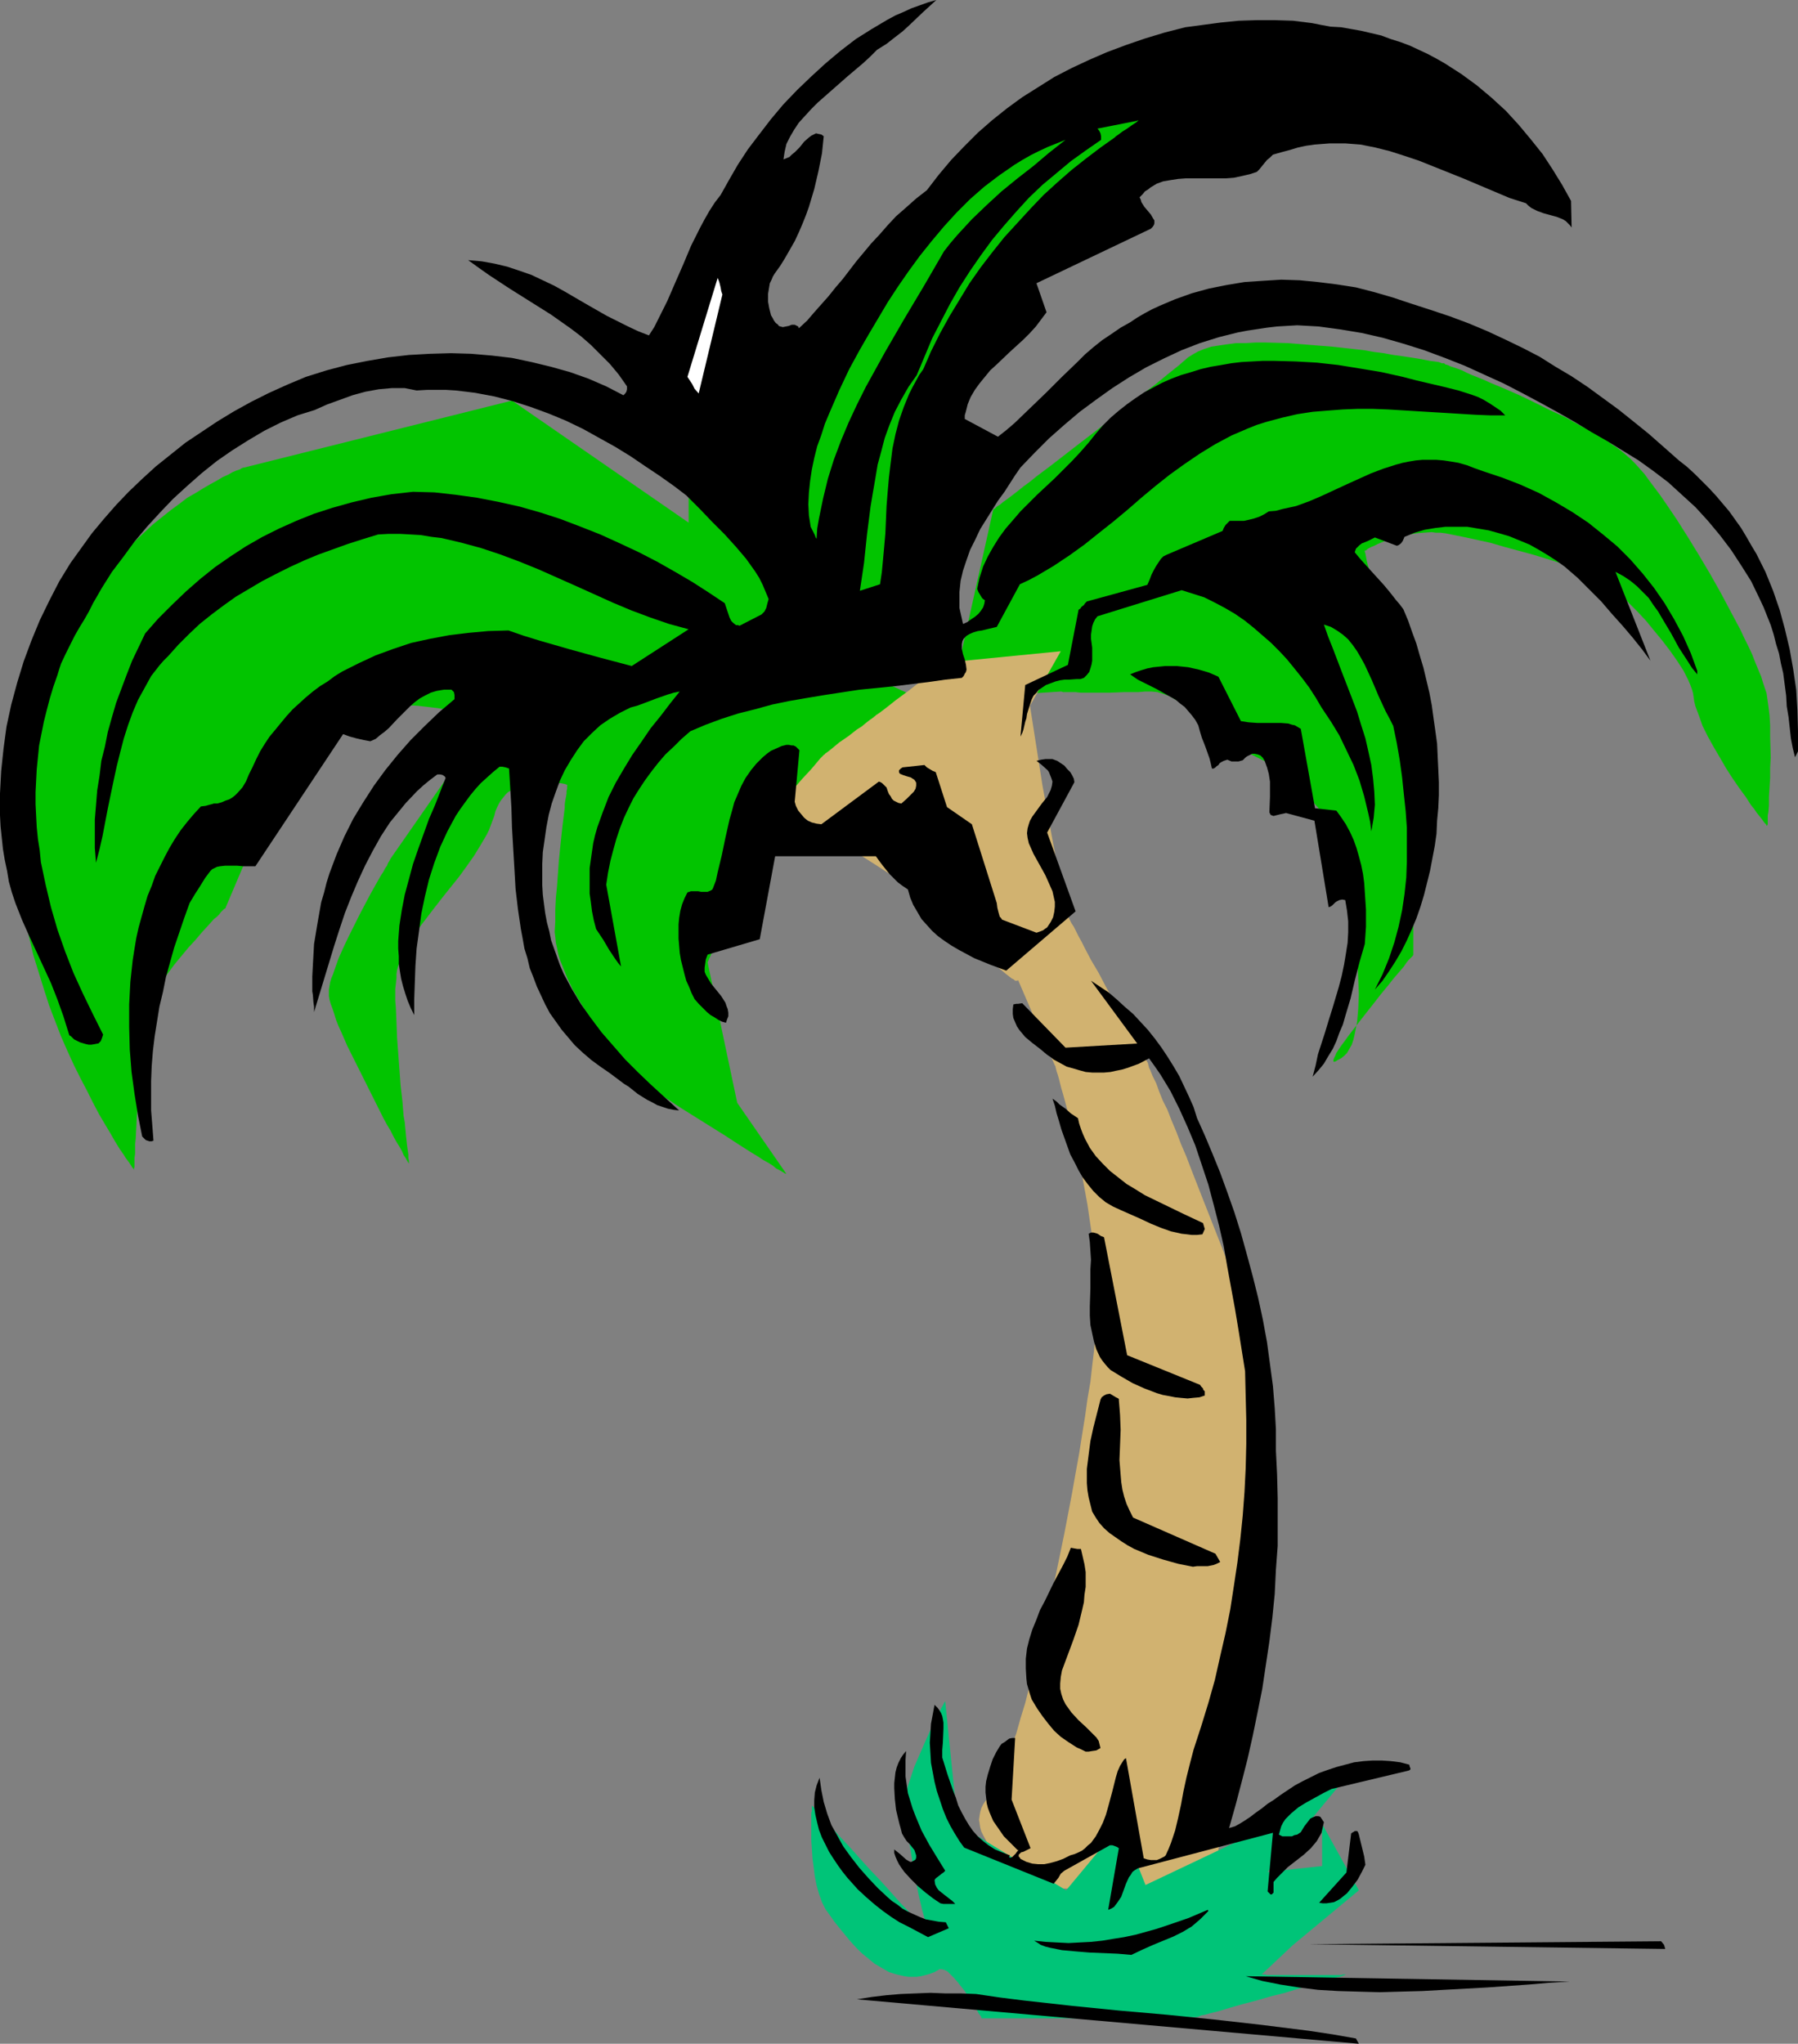 <?xml version="1.0" encoding="UTF-8" standalone="no"?>
<svg
   version="1.0"
   width="129.724mm"
   height="147.454mm"
   id="svg23"
   sodipodi:docname="Palm Tree 51.wmf"
   xmlns:inkscape="http://www.inkscape.org/namespaces/inkscape"
   xmlns:sodipodi="http://sodipodi.sourceforge.net/DTD/sodipodi-0.dtd"
   xmlns="http://www.w3.org/2000/svg"
   xmlns:svg="http://www.w3.org/2000/svg">
  <rect width="100%" height="100%" fill="#808080" stroke="none"/>
  <sodipodi:namedview
     id="namedview23"
     pagecolor="#ffffff"
     bordercolor="#000000"
     borderopacity="0.25"
     inkscape:showpageshadow="2"
     inkscape:pageopacity="0.0"
     inkscape:pagecheckerboard="0"
     inkscape:deskcolor="#d1d1d1"
     inkscape:document-units="mm" />
  <defs
     id="defs1">
    <pattern
       id="WMFhbasepattern"
       patternUnits="userSpaceOnUse"
       width="6"
       height="6"
       x="0"
       y="0" />
  </defs>
  <path
     style="fill:#02c400;fill-opacity:1;fill-rule:evenodd;stroke:none"
     d="m 270.841,138.963 -11.474,51.546 29.896,-1.939 v 0 h 0.162 l 0.485,0.162 h 0.97 0.97 1.454 l 1.454,0.162 h 7.757 l 4.04,-0.162 h 3.878 l 1.778,-0.162 h 1.778 l 1.616,0.162 1.616,0.485 1.778,0.646 1.616,0.97 1.778,0.97 1.616,1.293 1.616,1.131 1.454,1.293 1.454,1.293 1.293,1.131 1.131,1.131 1.131,0.97 0.808,0.808 0.646,0.646 0.323,0.323 v 0.162 h 0.162 v 0 l 0.162,0.162 0.162,0.162 h 0.323 l 0.808,0.485 1.131,0.646 1.131,0.646 1.454,0.646 6.141,3.07 1.454,0.646 1.131,0.646 1.131,0.485 0.808,0.485 h 0.323 l 0.162,0.162 h 0.162 v 0 l 0.162,0.162 v 0 l 0.162,0.323 0.323,0.323 0.646,0.646 0.808,0.97 1.131,1.131 0.97,1.293 2.586,2.747 2.424,2.747 1.131,1.293 0.97,1.131 0.97,0.97 0.646,0.646 0.162,0.323 0.162,0.162 0.162,0.162 v 0 0.162 l 0.162,0.646 0.162,0.808 0.162,1.131 0.323,1.293 0.162,1.293 0.646,3.07 0.646,3.07 0.323,1.293 0.162,1.293 0.162,0.97 0.162,0.808 0.162,0.485 v 0.162 0.162 l 0.162,0.323 v 0.323 0.323 l 0.162,0.646 0.162,0.97 0.323,1.131 0.162,1.293 0.162,1.454 0.323,1.454 0.162,1.616 0.485,3.555 0.485,3.878 0.485,4.04 0.162,4.04 0.162,4.201 -0.162,3.878 -0.162,1.939 -0.162,1.777 -0.323,1.616 -0.323,1.616 -0.323,1.454 -0.485,1.454 -0.646,1.131 -0.646,1.131 -0.808,0.808 -0.808,0.646 -0.97,0.485 -0.485,0.323 -0.485,0.162 -0.162,-0.162 v -0.323 l 0.162,-0.485 0.323,-0.646 0.323,-0.808 0.646,-0.97 0.646,-0.97 0.97,-1.293 0.808,-1.131 0.97,-1.293 1.131,-1.454 2.262,-2.909 2.424,-3.07 2.262,-2.909 2.262,-2.747 1.131,-1.454 0.97,-1.131 0.97,-1.131 0.97,-1.131 0.646,-0.97 0.646,-0.808 0.646,-0.646 0.162,-0.162 0.323,-0.323 0.162,-0.323 v -0.162 -43.143 -0.97 -1.454 l -0.162,-1.454 -0.323,-1.777 -0.323,-1.939 -0.323,-2.262 -0.485,-2.262 -0.323,-2.424 -0.485,-2.585 -0.646,-2.747 -1.131,-5.494 -2.424,-11.634 -1.131,-5.655 -0.646,-2.909 -0.646,-2.585 -0.485,-2.585 -0.646,-2.424 -0.485,-2.424 -0.485,-2.101 -0.485,-1.939 -0.323,-1.777 -0.485,-1.616 -0.323,-1.293 -0.162,-0.97 -0.162,-0.808 -0.162,-0.485 v -0.162 -0.162 h 0.323 l 0.323,-0.323 0.485,-0.323 0.646,-0.323 0.808,-0.323 0.97,-0.485 1.131,-0.485 1.131,-0.485 1.454,-0.485 1.454,-0.485 1.616,-0.323 1.778,-0.323 1.939,-0.323 1.939,-0.162 2.262,-0.162 1.131,0.162 h 1.293 l 1.293,0.162 1.616,0.323 1.616,0.323 1.616,0.323 3.717,0.808 3.717,0.808 3.878,1.131 7.757,2.101 3.717,1.131 3.555,1.131 1.616,0.485 1.616,0.485 1.454,0.485 1.293,0.323 1.293,0.323 0.97,0.485 0.97,0.323 0.808,0.162 0.808,0.323 h 0.485 l 0.162,0.162 h 0.162 v 0.162 l 0.162,0.162 0.485,0.323 0.323,0.323 0.485,0.646 0.646,0.485 0.808,0.808 0.808,0.646 0.808,0.97 0.97,0.97 1.939,2.101 2.262,2.262 2.262,2.424 2.101,2.585 2.262,2.747 2.101,2.747 1.939,2.747 1.778,2.747 0.646,1.293 0.646,1.293 0.485,1.131 0.485,1.293 0.323,1.131 0.162,1.131 0.162,1.131 0.323,1.293 0.485,1.293 0.485,1.293 0.97,2.747 1.454,2.909 1.616,2.909 1.616,2.747 1.778,3.07 1.778,2.747 1.778,2.585 1.778,2.424 1.454,2.262 0.808,0.97 0.646,0.97 0.646,0.808 0.646,0.808 0.485,0.646 0.323,0.485 0.485,0.485 0.162,0.323 0.162,0.162 v 0 -0.162 l 0.162,-0.323 v -0.485 -0.485 -0.808 -0.646 l 0.162,-0.808 0.162,-1.939 v -2.262 l 0.162,-2.585 0.162,-2.585 v -2.747 l 0.162,-2.909 -0.162,-5.817 v -2.909 l -0.162,-2.747 -0.323,-2.585 -0.323,-2.262 -0.162,-1.131 -0.485,-1.454 -0.485,-1.454 -0.485,-1.616 -0.808,-1.939 -0.808,-1.939 -0.808,-2.101 -0.97,-2.101 -1.131,-2.262 -1.131,-2.424 -2.586,-4.848 -2.747,-5.171 -2.909,-5.171 -3.07,-5.171 -3.07,-5.009 -3.07,-4.848 -3.07,-4.524 -1.454,-2.101 -1.454,-1.939 -1.454,-1.939 -1.293,-1.777 -1.293,-1.454 -1.293,-1.454 -1.293,-1.293 -1.131,-0.97 -1.131,-0.97 -1.293,-0.97 -1.454,-0.97 -1.454,-1.131 -1.778,-0.97 -1.778,-1.131 -3.717,-1.939 -4.04,-2.262 -4.202,-1.939 -4.202,-2.101 -4.04,-1.939 -4.04,-1.777 -3.878,-1.616 -1.778,-0.808 -1.616,-0.646 -1.616,-0.646 -1.454,-0.646 -1.293,-0.646 -1.293,-0.485 -0.97,-0.323 -0.97,-0.323 -0.646,-0.323 -0.646,-0.162 -0.162,-0.162 -0.162,-0.162 h -0.162 -0.485 l -0.808,-0.323 -1.131,-0.162 -1.293,-0.162 -1.616,-0.323 -1.778,-0.323 -2.101,-0.323 -2.101,-0.323 -2.424,-0.323 -2.586,-0.485 -2.586,-0.323 -2.747,-0.485 -2.909,-0.323 -5.818,-0.646 -6.141,-0.485 -5.979,-0.485 -5.979,-0.162 h -2.747 l -2.747,0.162 h -2.586 l -2.424,0.323 -2.262,0.323 -2.101,0.323 -1.939,0.646 -1.616,0.646 -1.454,0.808 -1.293,0.808 -1.131,0.97 -1.293,1.131 -1.616,1.293 -1.616,1.293 -1.778,1.454 -1.778,1.454 -1.939,1.454 -2.101,1.616 -4.202,3.393 -4.525,3.555 -9.05,6.948 -4.363,3.393 -2.101,1.616 -1.939,1.454 -1.939,1.454 -1.778,1.454 -1.778,1.293 -1.616,1.293 -1.454,1.131 -1.293,0.97 -1.131,0.808 -0.97,0.808 -0.808,0.485 -0.485,0.485 z"
     id="path1" />
  <path
     style="fill:#02c400;fill-opacity:1;fill-rule:evenodd;stroke:none"
     d="m 36.522,318.969 v 0 l -0.162,-0.162 v -0.162 l -0.323,-0.323 -0.162,-0.323 -0.323,-0.485 -0.323,-0.485 -0.485,-0.646 -0.485,-0.646 -0.485,-0.808 -1.131,-1.616 -1.293,-2.101 -1.293,-2.262 -1.454,-2.424 -1.616,-2.747 -1.616,-3.07 -1.616,-3.232 -1.778,-3.393 -1.778,-3.555 -1.778,-3.878 -1.778,-4.04 -1.616,-4.201 -1.616,-4.201 -1.454,-4.524 -1.454,-4.686 -1.454,-4.686 -1.131,-4.848 -1.131,-5.009 -0.808,-5.171 -0.808,-5.009 -0.485,-5.332 -0.162,-5.332 -0.162,-5.332 0.323,-5.332 0.485,-5.494 0.808,-5.332 0.97,-5.494 1.454,-5.494 1.454,-5.009 1.616,-5.009 1.939,-4.524 1.939,-4.524 2.101,-4.201 2.101,-4.04 2.262,-3.716 2.424,-3.555 2.424,-3.393 2.424,-3.07 2.586,-3.07 2.424,-2.747 2.586,-2.585 2.586,-2.424 2.424,-2.262 2.424,-1.939 2.424,-1.939 2.424,-1.777 2.101,-1.616 2.262,-1.293 2.101,-1.293 1.939,-1.131 1.778,-0.97 1.616,-0.97 1.454,-0.646 1.131,-0.646 1.131,-0.485 0.97,-0.323 0.485,-0.323 0.485,-0.162 h 0.162 l 73.043,-18.259 48.157,33.287 V 117.472 92.427 l 20.038,-23.107 -3.394,41.527 18.261,66.735 24.886,11.473 v 0 0.162 l -0.323,0.485 -0.323,0.808 -0.485,0.97 -0.646,1.293 -0.808,1.293 -0.808,1.454 -0.97,1.616 -1.131,1.777 -1.131,1.616 -1.131,1.777 -1.454,1.454 -1.293,1.616 -1.454,1.454 -1.454,1.293 -1.454,0.97 -1.616,0.97 -1.778,1.293 -1.939,1.454 -2.101,1.454 -4.04,3.232 -4.04,3.393 -1.939,1.616 -1.778,1.616 -1.616,1.293 -1.293,1.293 -1.131,0.97 -0.485,0.323 -0.323,0.485 -0.323,0.323 -0.323,0.162 v 0 l -0.162,0.162 -14.867,33.287 8.08,38.296 13.413,19.39 v 0 l -0.485,-0.162 -0.485,-0.323 -0.808,-0.485 -0.97,-0.485 -0.97,-0.808 -1.293,-0.808 -1.454,-0.808 -1.454,-0.97 -1.616,-0.97 -1.778,-1.131 -1.778,-1.131 -3.717,-2.424 -3.878,-2.424 -3.878,-2.424 -3.878,-2.424 -1.778,-1.131 -1.616,-1.131 -1.616,-0.97 -1.616,-0.97 -1.293,-0.808 -1.293,-0.808 -1.131,-0.808 -0.97,-0.485 -0.646,-0.485 -0.646,-0.323 -0.323,-0.323 h -0.162 v -0.162 l -0.162,-0.162 -0.323,-0.323 -0.485,-0.485 -0.485,-0.646 -0.485,-0.646 -0.646,-0.808 -0.808,-0.97 -0.808,-0.97 -0.808,-1.131 -0.97,-1.131 -0.808,-1.293 -1.939,-2.747 -2.101,-2.909 -1.939,-3.232 -1.939,-3.232 -1.939,-3.232 -1.616,-3.393 -1.293,-3.232 -0.646,-1.616 -0.485,-1.616 -0.323,-1.616 -0.323,-1.454 -0.162,-1.616 -0.162,-1.293 0.162,-2.909 v -3.232 l 0.162,-3.232 0.323,-3.232 0.485,-6.787 0.323,-3.232 0.323,-3.07 0.323,-3.07 0.323,-2.585 0.323,-2.585 v -0.97 l 0.162,-1.131 0.162,-0.808 0.162,-0.97 v -0.646 l 0.162,-0.646 v -0.485 -0.323 l 0.162,-0.162 v 0 h -0.162 l -0.162,-0.162 -0.485,-0.162 -0.808,-0.162 -1.131,-0.162 -1.293,-0.162 -1.454,-0.162 h -1.616 l -1.616,0.162 -1.778,0.162 -1.778,0.485 -1.616,0.646 -1.616,0.97 -0.808,0.485 -0.646,0.646 -0.646,0.808 -0.646,0.808 -0.485,0.808 -0.485,0.97 -0.485,1.131 -0.323,1.293 -0.485,1.293 -0.485,1.293 -0.485,1.293 -0.646,1.293 -1.616,2.747 -1.778,2.909 -1.939,2.747 -2.101,2.909 -4.525,5.655 -2.262,2.909 -2.101,2.747 -2.101,2.747 -1.778,2.747 -1.616,2.585 -0.646,1.293 -1.131,2.424 -0.485,1.293 -0.323,1.131 -0.162,1.131 v 1.131 l -0.162,1.454 -0.162,1.454 v 3.232 l 0.162,1.939 0.162,3.878 0.162,4.201 0.323,4.363 0.646,8.726 0.485,4.201 0.323,4.04 0.323,1.777 0.162,1.777 0.162,1.777 0.162,1.454 0.162,1.454 0.162,1.131 0.162,1.131 v 0.97 l 0.162,0.808 v 0.485 0.323 0.162 -0.162 l -0.162,-0.323 -0.323,-0.485 -0.323,-0.646 -0.646,-0.97 -0.485,-1.131 -0.646,-1.131 -0.808,-1.293 -0.808,-1.454 -0.808,-1.616 -0.97,-1.616 -0.97,-1.777 -1.939,-3.878 -1.939,-3.878 -4.04,-8.079 -1.939,-3.878 -1.616,-3.716 -0.808,-1.777 -0.646,-1.616 -0.485,-1.616 -0.485,-1.454 -0.485,-1.293 -0.323,-1.131 -0.162,-0.97 v -0.97 -0.808 l 0.162,-0.97 0.162,-0.97 0.323,-1.131 0.485,-1.131 0.485,-1.454 0.97,-2.747 1.293,-2.909 1.454,-3.07 3.07,-6.14 1.616,-3.07 1.454,-2.747 1.454,-2.585 0.646,-1.131 0.646,-1.131 0.646,-0.97 0.485,-0.97 0.485,-0.646 0.323,-0.808 0.323,-0.485 0.162,-0.323 0.162,-0.323 v 0 l 26.664,-38.296 h -0.162 -0.162 l -0.323,-0.162 -0.485,-0.162 -0.646,-0.162 -0.646,-0.162 -0.808,-0.162 -0.97,-0.162 -1.939,-0.485 -2.262,-0.485 -2.586,-0.323 -2.747,-0.485 -2.747,-0.323 -2.747,-0.323 -2.909,-0.162 h -2.586 -2.586 l -2.262,0.323 -1.131,0.323 -0.97,0.323 -0.97,0.323 -0.808,0.485 -0.808,0.485 -0.808,0.646 -1.939,1.616 -0.97,0.808 -1.131,1.131 -2.262,2.101 -2.262,2.424 -2.424,2.585 -4.525,5.171 -2.262,2.585 -2.101,2.424 -1.939,2.101 -0.808,1.131 -0.808,0.97 -0.646,0.808 -0.646,0.808 -0.485,0.646 -0.485,0.485 -0.485,0.485 -0.162,0.323 -0.162,0.323 h -0.162 l -9.858,23.268 v 0.162 l -0.162,0.162 -0.323,0.162 -0.323,0.323 -0.485,0.485 -0.485,0.646 -0.646,0.646 -0.808,0.646 -1.454,1.616 -1.778,1.939 -1.778,2.101 -1.939,2.101 -3.878,4.686 -1.778,2.424 -1.778,2.262 -1.454,2.262 -1.131,2.101 -0.485,0.97 -0.485,0.808 -0.323,0.97 -0.162,0.808 v 0.808 l -0.323,1.131 v 1.131 l -0.162,1.131 -0.162,1.454 -0.162,1.454 -0.323,3.232 -0.323,3.393 -0.323,3.716 -0.485,7.433 -0.323,3.555 -0.162,3.393 -0.162,3.07 -0.162,1.454 v 1.293 1.293 l -0.162,1.131 v 0.97 0.808 0.646 l -0.162,0.485 z"
     id="path2" />
  <path
     style="fill:#d1b270;fill-opacity:1;fill-rule:evenodd;stroke:none"
     d="m 277.628,267.262 10.019,23.268 0.162,0.162 v 0.162 l 0.162,0.646 0.162,0.646 0.323,0.97 0.323,1.131 0.323,1.293 0.323,1.293 0.485,1.616 0.485,1.777 0.485,1.777 0.485,2.101 0.485,1.939 0.485,2.262 1.131,4.686 1.131,5.009 0.97,5.171 0.97,5.332 0.808,5.494 0.808,5.494 0.485,5.332 0.485,5.332 v 5.171 1.131 3.07 l -0.323,3.232 -0.162,1.777 -0.323,3.878 -0.485,4.04 -0.485,4.363 -0.808,4.686 -0.646,4.686 -0.808,5.009 -0.808,5.171 -0.97,5.332 -0.97,5.494 -2.101,10.988 -2.262,10.988 -2.424,10.665 -1.131,5.171 -1.131,5.171 -1.293,5.009 -1.293,4.686 -1.131,4.524 -1.293,4.201 -1.131,4.04 -1.293,3.555 -0.485,1.777 -0.646,1.616 -0.485,1.616 -0.646,1.293 -0.485,1.454 -0.485,1.131 -0.485,1.131 -0.646,0.97 -0.485,0.97 -0.485,0.808 -0.485,0.485 -0.485,0.646 -0.808,0.97 -0.646,0.97 -0.485,0.97 -0.323,1.131 -0.162,0.97 -0.162,1.131 0.162,0.97 0.162,1.131 0.323,1.131 0.485,0.97 1.131,2.101 1.454,1.939 1.616,1.939 1.778,1.939 1.778,1.616 1.778,1.454 1.616,1.293 1.293,0.97 0.646,0.485 0.485,0.323 0.485,0.323 0.323,0.162 0.162,0.162 v 0 h 2.101 l 1.131,-0.162 h 1.293 1.454 1.616 1.778 l 1.778,-0.162 4.202,-0.162 4.363,-0.162 h 4.363 l 4.525,-0.323 h 4.363 l 4.04,-0.162 1.939,-0.162 h 1.778 l 1.616,-0.162 h 1.454 1.293 l 0.97,-0.162 h 0.97 l 0.646,-0.162 h 0.485 v 0 0 l 0.162,-0.323 v -0.323 -0.485 l 0.162,-0.808 0.162,-0.808 0.162,-0.97 0.162,-1.131 0.162,-1.293 0.323,-1.293 0.162,-1.616 0.323,-1.616 0.162,-1.616 0.323,-1.939 0.162,-1.939 0.323,-1.939 0.323,-2.101 0.323,-2.262 0.646,-4.686 0.808,-4.848 0.646,-5.171 0.808,-5.494 0.808,-5.655 0.808,-5.655 0.646,-5.817 1.616,-11.796 1.293,-11.634 0.646,-5.817 0.646,-5.655 0.646,-5.332 0.485,-5.332 0.323,-4.848 0.485,-4.686 v -2.262 l 0.162,-2.101 0.162,-2.101 v -1.939 l 0.162,-1.939 v -1.616 -3.232 -1.454 l -0.162,-1.293 -0.162,-1.131 v -0.97 l -0.485,-1.939 -0.485,-2.262 -0.646,-2.585 -0.808,-2.747 -0.97,-2.909 -0.97,-3.232 -1.131,-3.232 -1.131,-3.393 -1.293,-3.555 -1.293,-3.716 -2.747,-7.433 -5.979,-15.189 -2.909,-7.433 -1.293,-3.393 -1.454,-3.393 -1.293,-3.393 -1.293,-3.07 -1.131,-2.909 -1.293,-2.585 -0.97,-2.424 -0.808,-2.262 -0.97,-1.939 -0.646,-1.616 -0.323,-0.646 -0.162,-0.646 -0.162,-0.646 -0.162,-0.323 -0.323,-0.485 v -0.162 l -0.162,-0.162 v -0.162 0 l -0.162,-0.323 -0.323,-0.485 -0.323,-0.808 -0.485,-0.808 -0.646,-0.97 -0.646,-1.293 -0.808,-1.293 -0.646,-1.454 -0.97,-1.616 -1.778,-3.232 -1.939,-3.555 -2.101,-3.716 -1.939,-3.716 -2.101,-3.555 -1.778,-3.393 -0.808,-1.616 -0.808,-1.454 -0.646,-1.293 -0.646,-1.293 -0.646,-0.97 -0.485,-0.97 -0.323,-0.646 -0.323,-0.646 -0.162,-0.323 h -0.162 l -6.464,-35.064 -3.394,-21.652 8.403,-14.866 -31.189,3.07 v 0 l -0.162,0.162 -0.323,0.162 -0.485,0.323 -0.485,0.323 -0.485,0.485 -1.293,0.97 -1.454,0.97 -1.778,1.293 -3.717,2.909 -3.717,2.747 -1.616,1.293 -1.454,1.131 -1.293,0.97 -0.485,0.323 -0.485,0.323 -0.323,0.323 -0.323,0.162 v 0.162 h -0.162 v 0 l -0.162,0.162 -0.485,0.323 -0.646,0.485 -0.808,0.646 -0.97,0.808 -1.293,0.808 -2.262,1.777 -2.586,1.777 -0.97,0.808 -0.97,0.808 -0.808,0.646 -0.646,0.485 -0.485,0.323 v 0.162 h -0.162 l -0.162,0.162 -0.323,0.323 -0.646,0.646 -0.808,0.97 -0.808,0.97 -0.97,1.131 -2.262,2.424 -2.101,2.424 -0.97,1.131 -0.97,1.131 -0.646,0.808 -0.646,0.646 -0.323,0.485 v 0 0.162 0 l 0.323,0.162 0.485,0.323 0.646,0.485 0.808,0.646 1.131,0.646 1.131,0.646 1.293,0.97 1.454,0.808 1.454,0.97 1.454,1.131 1.778,0.97 3.394,2.262 3.555,2.424 3.555,2.262 3.555,2.262 3.232,2.101 1.454,0.97 1.454,0.97 1.293,0.808 1.131,0.808 1.131,0.646 0.808,0.485 0.646,0.485 0.485,0.323 0.323,0.323 h 0.162 v 0 l 0.323,0.323 0.323,0.323 0.485,0.485 0.646,0.646 0.646,0.646 0.808,0.808 0.808,0.808 0.97,0.97 1.131,0.97 2.101,2.101 2.424,2.424 2.424,2.262 2.424,2.262 2.424,2.262 2.262,1.939 0.97,0.808 0.97,0.808 0.97,0.808 0.646,0.485 0.808,0.646 0.646,0.323 0.323,0.323 h 0.485 0.162 z"
     id="path3" />
  <path
     style="fill:#00c478;fill-opacity:1;fill-rule:evenodd;stroke:none"
     d="m 255.974,537.109 -1.131,0.646 -1.293,0.485 -1.131,0.323 -1.293,0.323 -1.131,0.162 h -1.131 -1.131 l -1.131,-0.162 -2.101,-0.485 -2.101,-0.646 -1.939,-1.131 -1.939,-1.131 -1.778,-1.454 -1.778,-1.454 -1.616,-1.616 -1.616,-1.777 -2.909,-3.555 -1.293,-1.616 -1.131,-1.616 -1.293,-1.777 -0.97,-1.939 -0.808,-2.262 -0.646,-2.262 -0.485,-2.424 -0.323,-2.585 -0.323,-2.424 -0.162,-2.585 -0.162,-2.262 v -2.262 -1.939 -1.777 -1.454 l 0.162,-0.646 v -0.485 -0.323 -0.323 -0.162 -0.162 l 0.162,0.162 0.162,0.162 0.485,0.485 0.646,0.646 0.646,0.808 0.808,0.97 0.97,1.131 1.131,1.131 1.131,1.293 1.131,1.293 2.747,2.909 2.747,3.07 2.909,3.232 3.07,3.232 2.909,3.232 2.586,2.909 1.293,1.293 1.131,1.293 1.131,1.131 0.97,1.131 0.808,0.97 0.646,0.808 0.646,0.485 0.485,0.485 0.323,0.323 v 0.162 -0.162 -0.323 l -0.162,-0.323 -0.162,-0.646 -0.162,-0.808 -0.323,-0.808 -0.162,-0.97 -0.323,-1.131 -0.323,-1.131 -0.323,-1.454 -0.646,-2.747 -0.646,-3.232 -0.646,-3.393 -1.131,-6.948 -0.485,-3.393 -0.323,-3.393 -0.162,-3.232 v -1.454 l 0.162,-1.293 0.162,-1.454 v -1.131 l 0.323,-1.131 0.323,-0.97 1.293,-3.878 1.616,-3.716 1.616,-3.716 0.808,-1.777 0.646,-1.454 0.808,-1.454 0.646,-1.454 0.646,-1.131 0.485,-1.131 0.485,-0.808 0.323,-0.646 0.162,-0.323 0.162,-0.162 3.394,33.448 29.573,18.098 15.029,-18.098 6.626,16.643 35.067,-16.643 21.654,-15.189 -23.432,28.277 14.867,-1.616 v -11.473 l 10.019,18.098 -18.099,15.027 -8.403,7.918 v 0 h 0.162 0.808 l 0.485,0.162 h 2.101 1.778 12.443 1.778 2.101 l 0.485,-0.162 h 0.808 0.162 v 0 h -0.162 l -0.323,0.162 -0.485,0.162 -0.808,0.323 -0.97,0.162 -0.97,0.323 -1.293,0.323 -1.454,0.485 -1.454,0.485 -1.616,0.485 -3.555,0.97 -3.717,1.131 -3.878,0.97 -3.878,1.131 -3.717,0.97 -3.394,0.97 -1.616,0.485 -1.616,0.485 -1.293,0.323 -1.293,0.323 -1.131,0.323 -0.97,0.162 -0.646,0.323 -0.646,0.162 h -0.323 -0.162 -0.162 -0.485 -1.778 l -1.293,0.162 h -5.333 -2.101 -12.443 l -5.333,0.162 H 267.609 v -0.162 -0.162 l -0.323,-0.485 -0.485,-0.646 -0.485,-0.97 -0.646,-1.131 -0.808,-1.131 -1.778,-2.747 -1.939,-2.424 -0.97,-1.131 -0.97,-0.97 -0.808,-0.808 -0.97,-0.485 -0.808,-0.162 h -0.323 z"
     id="path4" />
  <path
     style="fill:#000000;fill-opacity:1;fill-rule:evenodd;stroke:none"
     d="m 490.294,204.89 v -5.494 l -0.162,-5.817 -0.323,-5.494 -0.808,-5.494 -0.97,-5.494 -1.293,-5.494 -1.454,-5.332 -1.778,-5.171 -2.101,-5.171 -2.424,-4.848 -1.454,-2.424 -1.293,-2.262 -1.454,-2.424 -1.616,-2.262 -1.616,-2.262 -1.778,-2.101 -1.778,-2.101 -1.939,-2.101 -1.939,-1.939 -1.939,-1.939 -2.101,-1.939 -2.262,-1.777 -4.202,-3.716 -4.04,-3.555 -4.202,-3.393 -4.04,-3.232 -4.202,-3.07 -4.202,-3.07 -4.363,-2.909 -4.363,-2.585 -4.363,-2.747 -4.686,-2.424 -4.686,-2.262 -4.848,-2.262 -5.01,-2.101 -5.171,-1.939 -5.333,-1.777 -5.494,-1.777 -4.848,-1.616 -5.01,-1.454 -5.01,-1.293 -5.171,-0.808 -5.171,-0.646 -5.01,-0.485 -5.01,-0.162 -5.171,0.323 -4.848,0.323 -4.848,0.808 -4.848,0.97 -4.686,1.293 -4.525,1.616 -4.202,1.777 -2.101,0.97 -2.101,1.131 -1.939,1.131 -1.939,1.293 -2.586,1.454 -2.586,1.777 -2.424,1.616 -2.424,1.939 -2.262,1.939 -2.101,2.101 -4.363,4.201 -4.202,4.201 -4.363,4.201 -4.202,4.04 -2.262,1.939 -2.262,1.777 -9.05,-4.848 v -0.97 l 0.323,-1.131 0.485,-1.939 0.808,-1.939 1.131,-1.939 1.293,-1.777 1.454,-1.777 1.454,-1.777 1.778,-1.616 3.555,-3.393 3.717,-3.393 1.778,-1.777 1.616,-1.777 1.454,-1.939 1.454,-1.939 -2.747,-7.918 31.189,-14.866 0.485,-0.485 0.323,-0.485 0.162,-0.485 v -0.323 -0.485 l -0.323,-0.485 -0.646,-1.131 -1.778,-2.101 -0.808,-1.293 -0.162,-0.646 -0.323,-0.646 0.808,-0.808 0.646,-0.808 0.808,-0.485 0.808,-0.646 1.616,-0.97 1.778,-0.646 1.939,-0.323 2.101,-0.323 2.101,-0.162 h 2.101 4.363 4.525 l 2.101,-0.162 2.262,-0.485 2.101,-0.485 1.939,-0.646 0.646,-0.646 0.646,-0.808 1.454,-1.777 0.808,-0.646 0.808,-0.808 1.131,-0.323 1.131,-0.323 2.424,-0.646 2.101,-0.646 2.262,-0.485 2.262,-0.323 2.101,-0.162 2.101,-0.162 h 2.101 2.101 l 2.101,0.162 2.101,0.162 4.04,0.808 3.878,0.97 4.04,1.293 3.878,1.293 4.04,1.616 4.04,1.616 4.04,1.616 4.202,1.777 4.202,1.777 4.202,1.777 4.525,1.454 0.646,0.646 0.808,0.646 1.616,0.808 1.778,0.646 1.778,0.485 1.778,0.485 1.616,0.646 0.808,0.485 0.485,0.485 0.646,0.646 0.485,0.646 -0.162,-7.271 -2.424,-4.363 -2.586,-4.201 -2.747,-4.201 -3.232,-4.04 -3.232,-3.878 -3.555,-3.878 -3.878,-3.555 -4.04,-3.393 -4.202,-3.07 -2.262,-1.454 -2.262,-1.454 -2.262,-1.293 -2.424,-1.293 -2.424,-1.131 -2.424,-1.131 -2.586,-0.97 -2.586,-0.808 -2.586,-0.97 -2.747,-0.646 -2.747,-0.646 -2.747,-0.485 -2.747,-0.485 -2.909,-0.162 -2.586,-0.485 L 357.782,6.302 352.611,5.655 347.601,5.494 h -4.848 l -5.01,0.162 -4.848,0.485 -4.848,0.646 -4.848,0.646 -5.656,1.454 -5.333,1.616 -5.171,1.777 -5.171,1.939 -4.848,2.101 -4.848,2.262 -4.686,2.424 -4.363,2.747 -4.363,2.747 -4.202,3.07 -4.04,3.232 -3.878,3.393 -3.717,3.716 -3.555,3.716 -3.394,4.04 -3.232,4.201 -2.909,2.262 -2.909,2.585 -2.586,2.262 -2.262,2.424 -2.262,2.585 -2.262,2.424 -4.04,4.848 -3.717,4.848 -1.939,2.262 -1.939,2.424 -3.878,4.363 -1.939,2.262 -2.262,2.101 -0.162,-0.485 -0.323,-0.162 -0.323,-0.162 -0.323,-0.162 h -0.808 l -0.808,0.323 -0.808,0.162 -0.808,0.162 -0.646,-0.162 -0.485,-0.162 -0.162,-0.323 -0.646,-0.485 -0.485,-0.646 -0.323,-0.646 -0.485,-0.808 -0.485,-1.939 -0.323,-1.777 v -2.101 l 0.323,-1.939 0.162,-0.97 0.485,-0.97 0.323,-0.808 0.485,-0.808 1.616,-2.262 1.293,-2.101 1.293,-2.262 1.293,-2.262 1.131,-2.424 0.97,-2.262 0.97,-2.424 0.808,-2.262 1.454,-4.848 1.131,-4.848 0.97,-4.848 0.485,-4.686 -0.646,-0.485 -0.808,-0.162 -0.646,-0.162 -0.646,0.323 -0.646,0.323 -0.646,0.485 -1.293,1.131 -1.293,1.616 -1.293,1.293 -0.808,0.646 -0.646,0.646 -0.808,0.323 -0.808,0.323 0.323,-2.101 0.485,-2.101 0.97,-1.939 1.131,-1.939 1.293,-1.939 1.616,-1.777 1.778,-1.939 1.778,-1.777 4.04,-3.555 4.04,-3.555 4.202,-3.555 1.939,-1.777 1.939,-1.939 2.586,-1.616 2.262,-1.777 2.101,-1.616 1.939,-1.777 3.555,-3.393 L 255.328,0 l -2.262,0.646 -2.262,0.808 -2.262,0.808 -2.101,0.97 -2.262,0.97 -2.101,1.131 -4.363,2.585 -4.363,2.747 -4.202,3.232 -4.04,3.393 -3.878,3.555 -3.878,3.716 -3.717,3.878 -3.394,4.04 -3.232,4.201 -3.07,4.04 -2.747,4.201 -2.424,4.201 -2.262,4.04 -1.616,2.101 -1.454,2.262 -1.293,2.262 -1.293,2.424 -2.424,4.848 -2.101,5.009 -2.262,5.171 -2.101,4.848 -2.424,4.848 -1.131,2.262 -1.454,2.262 -2.909,-1.131 -2.747,-1.293 -2.909,-1.454 -2.909,-1.454 -5.656,-3.232 -5.818,-3.393 -2.909,-1.616 -3.07,-1.454 -3.07,-1.454 -3.232,-1.131 -3.394,-1.131 -3.394,-0.808 -3.555,-0.646 -3.717,-0.323 2.909,2.101 2.747,1.939 5.656,3.716 5.656,3.555 5.656,3.555 2.747,1.939 2.747,1.939 2.747,2.101 2.586,2.262 2.586,2.585 2.586,2.585 2.424,2.909 2.262,3.232 v 0.808 l -0.162,0.646 -0.323,0.485 -0.485,0.485 -4.686,-2.424 -4.848,-2.101 -5.01,-1.777 -5.171,-1.454 -5.333,-1.293 -5.333,-1.131 -5.494,-0.646 -5.656,-0.485 -5.494,-0.162 -5.656,0.162 -5.818,0.323 -5.656,0.646 -5.656,0.97 -5.656,1.131 -5.494,1.454 -5.656,1.777 -5.01,2.101 -5.01,2.262 -4.848,2.424 -4.686,2.585 -4.525,2.747 -4.363,2.909 -4.363,2.909 -4.04,3.232 -4.04,3.232 -3.717,3.393 -3.717,3.555 -3.394,3.555 -3.394,3.878 -3.232,3.878 -2.909,4.04 -2.909,4.04 -3.07,5.009 -2.747,5.332 -2.586,5.332 -2.262,5.494 -2.101,5.655 -1.778,5.817 -1.616,5.979 -1.293,5.979 -0.808,5.979 -0.646,6.14 L 0,216.362 v 5.979 l 0.162,3.07 0.323,3.07 0.323,3.07 0.485,2.909 0.646,3.07 0.485,2.909 0.808,2.909 0.97,2.909 1.778,4.524 1.939,4.363 4.04,8.726 1.939,4.201 1.778,4.524 1.616,4.524 1.454,4.686 0.162,0.485 0.485,0.323 0.485,0.485 0.323,0.323 0.323,0.162 1.293,0.646 1.616,0.485 0.808,0.162 h 0.646 l 0.97,-0.162 0.808,-0.162 h 0.162 l 0.162,-0.162 0.485,-0.485 0.323,-0.808 0.323,-0.97 -2.747,-5.494 -2.747,-5.655 -2.586,-5.655 -2.262,-5.817 -2.101,-5.979 -1.778,-6.14 -1.454,-6.14 -1.293,-6.14 -0.323,-3.232 -0.485,-3.07 -0.323,-3.232 -0.162,-3.07 -0.162,-3.232 v -3.232 l 0.162,-3.232 0.162,-3.07 0.323,-3.232 0.323,-3.232 0.646,-3.232 0.646,-3.232 0.808,-3.232 0.808,-3.07 0.97,-3.232 1.131,-3.232 0.485,-1.616 0.485,-1.454 1.293,-2.747 1.293,-2.585 1.131,-2.262 1.293,-2.262 1.293,-2.101 1.293,-2.262 1.131,-2.262 2.424,-4.201 2.747,-4.363 3.07,-4.04 3.07,-4.201 3.394,-4.04 3.555,-3.878 3.555,-3.716 3.878,-3.555 4.04,-3.555 4.04,-3.232 4.202,-2.909 4.363,-2.747 4.363,-2.585 4.525,-2.262 4.525,-1.939 4.686,-1.454 3.232,-1.454 3.555,-1.293 3.555,-1.293 3.555,-0.97 3.555,-0.646 1.778,-0.162 1.778,-0.162 h 1.778 1.778 l 1.616,0.323 1.616,0.323 2.747,-0.162 h 2.586 2.747 l 2.586,0.162 2.747,0.323 2.586,0.323 2.586,0.485 2.586,0.485 5.01,1.293 5.01,1.616 4.848,1.777 4.686,1.939 4.686,2.262 4.363,2.424 4.363,2.424 4.202,2.585 4.04,2.747 3.878,2.585 3.878,2.747 3.394,2.585 1.939,1.939 1.778,1.777 3.394,3.555 3.394,3.393 3.07,3.393 2.747,3.232 2.424,3.393 1.131,1.777 0.97,1.939 0.808,1.939 0.808,1.939 -0.323,1.131 -0.323,1.293 -0.485,0.97 -0.808,0.808 -5.979,3.07 -0.485,-0.162 h -0.485 l -0.808,-0.646 -0.485,-0.485 -0.485,-0.97 -0.646,-1.939 -0.323,-0.97 -0.323,-0.97 -4.363,-2.909 -4.525,-2.909 -4.686,-2.747 -4.848,-2.747 -5.01,-2.585 -5.171,-2.424 -5.333,-2.424 -5.333,-2.101 -5.494,-2.101 -5.494,-1.777 -5.656,-1.616 -5.818,-1.293 -5.818,-1.131 -5.818,-0.808 -5.818,-0.646 -5.818,-0.162 -5.818,0.646 -5.494,0.97 -5.494,1.293 -5.171,1.454 -5.01,1.616 -4.848,1.939 -4.686,2.101 -4.525,2.262 -4.525,2.585 -4.202,2.747 -4.202,2.909 -4.04,3.232 -3.878,3.393 -3.878,3.716 -3.717,3.716 -3.555,4.04 -1.778,3.716 -1.778,3.716 -1.454,3.716 -1.454,3.878 -1.454,3.878 -1.131,3.878 -1.131,4.04 -0.808,4.04 -0.97,3.878 -0.485,4.04 -0.646,4.04 -0.323,4.04 -0.323,3.878 v 3.878 3.878 l 0.323,4.04 0.97,-3.716 0.808,-3.555 1.454,-7.594 1.616,-7.756 0.808,-3.716 0.97,-3.878 0.97,-3.716 1.131,-3.555 1.293,-3.555 1.454,-3.393 1.778,-3.232 1.778,-3.232 2.262,-2.909 1.131,-1.293 1.293,-1.293 2.747,-3.07 2.909,-2.909 2.909,-2.747 3.232,-2.585 3.232,-2.424 3.394,-2.424 3.555,-2.101 3.555,-2.101 3.717,-1.939 3.878,-1.939 3.878,-1.777 3.878,-1.616 4.04,-1.454 4.04,-1.454 4.04,-1.293 4.202,-1.293 2.909,-0.162 h 3.07 l 2.909,0.162 2.747,0.162 2.909,0.485 2.747,0.323 2.747,0.646 2.747,0.646 5.333,1.454 5.333,1.777 5.171,1.939 5.171,2.101 10.181,4.524 10.019,4.524 5.01,2.101 5.171,1.939 5.171,1.777 5.333,1.454 -15.514,10.018 -8.565,-2.262 -8.242,-2.262 -8.403,-2.424 -4.202,-1.293 -4.202,-1.454 -5.494,0.162 -5.333,0.485 -5.333,0.646 -5.171,0.97 -5.171,1.131 -4.848,1.616 -4.848,1.777 -4.525,2.101 -4.525,2.262 -2.101,1.293 -1.939,1.454 -2.101,1.293 -1.939,1.454 -1.939,1.616 -1.778,1.616 -1.778,1.616 -1.616,1.777 -1.616,1.939 -1.454,1.777 -1.616,1.939 -1.293,1.939 -1.293,2.101 -1.131,2.262 -0.97,2.101 -0.97,1.939 -0.808,1.939 -0.97,1.616 -1.293,1.454 -0.646,0.646 -0.808,0.646 -0.808,0.485 -0.97,0.323 -1.131,0.485 -1.131,0.323 h -0.97 l -0.485,0.162 -0.646,0.162 -1.131,0.323 -1.293,0.162 -1.939,2.101 -1.778,2.101 -1.778,2.262 -1.616,2.424 -1.454,2.424 -1.293,2.424 -1.293,2.585 -1.293,2.585 -0.97,2.747 -1.131,2.747 -0.808,2.747 -0.808,2.909 -0.808,2.909 -0.646,2.909 -0.485,2.909 -0.485,3.07 -0.646,5.979 -0.323,6.14 v 6.14 l 0.162,6.14 0.485,6.14 0.808,5.979 0.97,5.979 1.131,5.655 0.162,0.162 0.162,0.162 0.323,0.323 0.323,0.323 0.485,0.162 0.485,0.162 h 0.646 l 0.485,-0.162 -0.323,-4.201 -0.323,-4.04 v -4.04 -4.04 l 0.162,-4.04 0.323,-4.04 0.485,-4.04 0.646,-4.04 0.646,-4.04 0.97,-4.04 0.808,-4.04 1.131,-4.04 1.131,-4.04 2.747,-8.079 1.454,-4.04 1.454,-2.424 1.454,-2.262 1.293,-2.101 1.454,-1.939 0.485,-0.485 0.646,-0.323 0.646,-0.323 0.808,-0.162 1.454,-0.162 h 1.616 1.616 l 1.778,0.162 h 1.616 1.616 l 23.917,-36.033 1.778,0.646 1.778,0.485 2.101,0.485 1.778,0.323 1.454,-0.646 1.131,-0.97 1.293,-0.97 1.131,-0.97 2.262,-2.424 2.424,-2.424 1.131,-1.131 1.293,-1.131 1.293,-0.97 1.454,-0.808 1.616,-0.808 1.616,-0.485 1.939,-0.323 h 1.939 0.162 l 0.162,0.162 0.162,0.162 0.323,0.323 0.162,0.808 v 1.131 l -4.202,3.555 -3.878,3.716 -3.878,3.878 -3.555,4.04 -3.394,4.201 -3.07,4.201 -2.909,4.524 -2.747,4.524 -2.424,4.848 -2.101,4.848 -1.939,5.171 -0.808,2.585 -0.646,2.585 -0.808,2.747 -0.485,2.747 -0.485,2.747 -0.485,2.909 -0.485,2.909 -0.162,2.909 -0.162,2.909 -0.162,3.07 v 2.909 1.131 l 0.162,0.97 0.162,2.101 0.162,1.131 v 1.454 l 5.494,-18.098 1.454,-4.524 1.454,-4.363 1.778,-4.524 1.778,-4.201 1.939,-4.201 2.101,-4.04 2.262,-4.04 2.424,-3.716 2.909,-3.555 1.454,-1.777 3.07,-3.232 1.778,-1.616 1.778,-1.454 1.939,-1.454 h 0.808 l 0.646,0.162 0.485,0.323 0.162,0.162 0.162,0.323 -1.454,3.716 -1.454,3.716 -1.616,3.716 -1.454,4.04 -1.454,4.04 -1.454,4.201 -1.131,4.201 -1.131,4.201 -0.808,4.201 -0.646,4.201 -0.323,4.201 v 2.101 l 0.162,2.101 v 2.101 l 0.323,2.101 0.323,1.939 0.485,1.939 0.646,2.101 0.646,1.939 0.808,1.939 0.97,1.939 v -4.363 l 0.162,-4.524 0.162,-4.524 0.323,-4.686 0.646,-4.686 0.646,-4.848 0.97,-4.686 1.131,-4.686 1.454,-4.524 1.616,-4.363 1.939,-4.201 1.131,-2.101 1.131,-2.101 1.293,-1.939 1.293,-1.777 1.293,-1.777 1.454,-1.777 1.454,-1.616 1.778,-1.616 1.616,-1.454 1.778,-1.454 h 0.323 0.485 l 0.808,0.162 0.97,0.323 0.323,5.171 0.323,5.494 0.162,5.494 0.323,5.494 0.323,5.494 0.323,5.655 0.646,5.494 0.808,5.494 0.485,2.585 0.485,2.747 0.808,2.585 0.646,2.747 0.97,2.424 0.97,2.585 1.131,2.424 1.131,2.424 1.293,2.424 1.616,2.262 1.616,2.262 1.778,2.101 1.778,2.101 2.262,2.101 2.262,1.939 2.424,1.777 2.586,1.777 2.586,1.939 1.293,0.97 1.293,0.808 2.424,1.939 2.586,1.616 1.293,0.646 1.454,0.808 1.454,0.485 1.454,0.485 1.616,0.323 1.454,0.162 -3.717,-3.393 -3.878,-3.555 -3.555,-3.393 -3.555,-3.555 -3.232,-3.716 -3.232,-3.716 -2.909,-3.878 -2.747,-3.878 -2.424,-4.04 -2.262,-4.201 -0.97,-2.262 -0.808,-2.262 -0.808,-2.262 -0.808,-2.262 -0.485,-2.424 -0.646,-2.424 -0.485,-2.585 -0.323,-2.424 -0.323,-2.585 -0.162,-2.747 v -2.585 -2.909 l 0.162,-3.393 0.485,-3.393 0.485,-3.393 0.646,-3.393 0.808,-3.07 1.131,-3.232 1.131,-3.07 1.293,-2.747 1.616,-2.747 1.778,-2.747 1.778,-2.424 2.262,-2.262 2.262,-2.101 2.586,-1.777 2.747,-1.616 2.909,-1.454 1.778,-0.485 1.778,-0.646 3.394,-1.293 3.232,-1.131 1.616,-0.485 1.616,-0.323 -2.586,3.232 -2.586,3.393 -2.747,3.393 -2.424,3.555 -2.586,3.716 -2.262,3.716 -2.262,3.878 -1.939,3.878 -1.616,4.201 -1.454,4.04 -0.646,2.262 -0.485,2.101 -0.323,2.262 -0.323,2.262 -0.323,2.262 v 2.262 2.262 2.424 l 0.323,2.262 0.323,2.585 0.485,2.424 0.646,2.424 0.97,1.454 0.97,1.454 1.616,2.747 1.616,2.424 0.808,1.131 0.808,0.97 -4.04,-22.299 0.485,-3.232 0.646,-3.232 0.808,-3.07 0.808,-2.909 0.97,-2.909 1.131,-2.909 1.293,-2.747 1.293,-2.585 1.616,-2.585 1.616,-2.424 1.778,-2.424 1.778,-2.262 1.939,-2.262 2.262,-2.101 2.101,-2.101 2.424,-2.101 4.202,-1.777 4.363,-1.616 4.525,-1.454 4.525,-1.131 4.686,-1.293 4.686,-0.97 4.686,-0.808 4.848,-0.808 9.534,-1.454 9.696,-0.97 9.211,-1.131 4.525,-0.646 4.525,-0.485 0.485,-0.485 0.323,-0.646 0.323,-0.485 0.162,-0.646 -0.162,-1.293 -0.323,-1.454 -0.485,-1.454 -0.323,-1.454 v -0.646 -0.646 l 0.162,-0.808 0.323,-0.646 0.808,-0.808 0.808,-0.485 1.131,-0.485 1.131,-0.323 1.131,-0.162 1.293,-0.323 2.747,-0.646 6.302,-11.634 2.424,-1.131 2.424,-1.293 4.363,-2.585 4.363,-2.909 4.04,-2.909 4.04,-3.232 3.878,-3.07 3.878,-3.232 3.717,-3.232 3.878,-3.232 3.878,-3.07 4.04,-2.909 4.04,-2.747 4.202,-2.585 4.525,-2.424 2.262,-0.97 2.262,-0.97 2.424,-0.97 2.586,-0.808 4.202,-1.131 4.202,-0.97 4.202,-0.646 4.04,-0.323 4.202,-0.323 4.04,-0.162 h 4.04 l 4.202,0.162 7.918,0.485 8.08,0.485 7.918,0.485 4.04,0.162 h 4.04 l -1.293,-1.293 -1.454,-0.97 -1.454,-0.97 -1.616,-0.97 -1.616,-0.808 -1.778,-0.646 -3.555,-1.131 -3.878,-0.97 -7.595,-1.777 -3.717,-0.97 -5.818,-1.293 -5.818,-0.97 -5.979,-0.97 -5.818,-0.646 -5.818,-0.323 -5.979,-0.162 h -2.909 l -2.909,0.162 -2.909,0.162 -2.747,0.323 -2.747,0.485 -2.909,0.485 -2.747,0.646 -2.586,0.808 -2.747,0.808 -2.586,0.97 -2.586,1.131 -2.424,1.293 -2.424,1.293 -2.424,1.616 -2.262,1.616 -2.262,1.777 -2.262,1.939 -2.101,2.101 -1.939,2.262 -1.939,2.424 -2.262,2.585 -2.262,2.424 -4.686,4.686 -4.848,4.524 -4.525,4.524 -1.939,2.262 -2.101,2.424 -1.778,2.424 -1.616,2.585 -1.454,2.585 -1.293,2.747 -0.97,3.07 -0.323,1.454 -0.323,1.616 0.323,0.808 0.485,0.808 0.485,0.808 0.323,0.323 0.485,0.323 -0.162,0.97 -0.323,0.97 -0.646,0.97 -0.646,0.808 -0.97,0.808 -0.97,0.646 -1.131,0.808 -1.131,0.485 -0.323,-1.454 -0.323,-1.454 -0.323,-1.454 v -1.454 -2.909 l 0.323,-3.07 0.646,-2.747 0.97,-2.909 0.97,-2.747 1.454,-2.909 1.293,-2.747 1.616,-2.585 3.232,-5.171 1.778,-2.424 1.454,-2.262 1.454,-2.262 1.454,-2.101 3.878,-4.04 3.878,-3.878 4.202,-3.716 4.202,-3.555 4.363,-3.232 4.525,-3.232 4.525,-2.909 4.686,-2.747 4.848,-2.424 4.848,-2.262 5.01,-1.939 5.171,-1.616 5.171,-1.293 2.586,-0.485 5.333,-0.808 2.747,-0.323 2.747,-0.162 2.747,-0.162 2.909,0.162 2.909,0.162 5.979,0.808 5.818,0.97 5.656,1.293 5.656,1.616 5.656,1.777 5.656,2.101 5.333,2.101 5.333,2.424 5.333,2.424 5.01,2.585 4.848,2.585 5.01,2.747 4.525,2.585 4.525,2.747 4.525,2.585 4.202,2.585 4.202,2.585 4.04,2.909 4.04,3.07 3.717,3.393 3.717,3.393 3.394,3.716 3.232,3.878 3.07,4.04 2.747,4.201 2.747,4.363 2.262,4.686 1.131,2.424 0.97,2.424 0.97,2.424 0.808,2.585 0.646,2.585 0.808,2.585 0.485,2.585 0.646,2.747 0.808,6.14 0.162,2.909 0.485,2.909 0.323,2.909 0.323,2.909 0.485,2.585 0.646,2.585 z"
     id="path5" />
  <path
     style="fill:#000000;fill-opacity:1;fill-rule:evenodd;stroke:none"
     d="m 453.772,530.322 -0.808,-0.97 -96.152,0.808 97.283,1.293 z"
     id="path6" />
  <path
     style="fill:#000000;fill-opacity:1;fill-rule:evenodd;stroke:none"
     d="m 462.822,182.914 -1.778,-4.848 -2.101,-4.686 -2.424,-4.524 -2.586,-4.363 -2.909,-4.201 -3.07,-3.878 -3.394,-3.878 -3.555,-3.555 -3.878,-3.232 -4.04,-3.232 -4.363,-2.909 -4.363,-2.585 -4.686,-2.585 -5.01,-2.262 -5.01,-1.939 -5.333,-1.777 -2.262,-0.808 -2.101,-0.808 -2.262,-0.646 -1.939,-0.323 -2.101,-0.323 -1.939,-0.162 h -1.939 -1.939 l -1.778,0.162 -1.939,0.323 -1.616,0.323 -1.778,0.485 -3.555,1.131 -3.394,1.293 -6.787,3.07 -6.626,3.07 -3.394,1.454 -3.555,1.293 -3.717,0.808 -1.778,0.485 -1.939,0.162 -1.293,0.808 -1.293,0.646 -1.454,0.485 -1.293,0.323 -1.454,0.323 h -1.293 -2.586 l -1.131,1.131 -0.485,0.808 -0.323,0.808 -15.19,6.463 -0.97,0.485 -0.646,0.646 -0.646,0.97 -0.646,0.97 -0.646,1.131 -0.646,1.293 -0.485,1.293 -0.646,1.454 -16.483,4.524 -0.485,0.485 -0.323,0.485 -0.646,0.485 -0.323,0.485 -0.485,0.323 -2.909,15.027 -11.635,5.494 -1.293,14.058 0.485,-0.97 0.323,-0.97 0.485,-2.101 0.323,-0.97 0.162,-1.131 0.646,-2.101 0.323,-0.97 0.323,-0.97 0.485,-0.97 0.808,-0.808 0.646,-0.808 0.97,-0.646 0.97,-0.646 1.293,-0.485 1.293,-0.485 1.293,-0.323 1.131,-0.162 h 1.131 l 2.262,-0.162 h 0.97 l 0.97,-0.323 0.808,-0.808 0.646,-0.808 0.323,-0.97 0.323,-1.131 0.162,-0.97 v -1.131 -2.424 l -0.323,-2.424 v -1.131 l 0.162,-1.131 0.162,-1.131 0.323,-0.97 0.485,-0.97 0.646,-0.808 22.947,-7.11 3.07,0.97 3.07,0.97 2.909,1.454 2.747,1.454 2.747,1.616 2.586,1.777 2.424,1.939 2.424,2.101 2.424,2.101 2.262,2.262 2.101,2.262 2.101,2.585 1.939,2.424 1.939,2.585 1.778,2.747 1.616,2.747 2.586,3.878 2.262,3.716 1.939,4.04 1.939,4.04 1.616,4.201 1.293,4.363 1.131,4.686 0.485,2.262 0.323,2.585 0.646,-3.716 0.323,-3.555 -0.162,-3.555 -0.323,-3.555 -0.485,-3.716 -0.808,-3.716 -0.808,-3.555 -1.131,-3.555 -1.131,-3.716 -1.293,-3.393 -2.747,-7.11 -1.293,-3.393 -1.293,-3.393 -1.293,-3.232 -1.131,-3.232 1.939,0.646 1.616,0.97 1.616,1.131 1.454,1.293 1.293,1.616 1.131,1.616 1.131,1.939 0.97,1.777 1.939,4.201 1.778,4.201 1.939,4.201 1.131,2.101 0.97,1.939 0.97,4.686 0.808,4.686 0.646,4.686 0.485,4.686 0.485,4.524 0.323,4.524 v 4.686 4.524 l -0.162,4.363 -0.485,4.524 -0.646,4.363 -0.97,4.524 -1.131,4.201 -1.454,4.363 -1.778,4.363 -2.101,4.201 2.101,-2.424 1.778,-2.585 1.778,-2.747 1.616,-2.747 1.454,-2.909 1.293,-2.909 1.293,-3.07 1.131,-3.232 0.97,-3.232 0.808,-3.232 0.808,-3.232 0.646,-3.393 0.646,-3.393 0.485,-3.393 0.162,-3.555 0.323,-3.393 0.162,-3.555 v -3.555 l -0.162,-3.555 -0.162,-3.393 -0.162,-3.555 -0.485,-3.555 -0.485,-3.393 -0.485,-3.555 -0.646,-3.393 -0.808,-3.393 -0.808,-3.393 -0.97,-3.232 -0.97,-3.393 -1.131,-3.07 -1.131,-3.232 -1.293,-3.07 -0.97,-1.293 -0.97,-1.131 -1.778,-2.262 -1.616,-1.939 -1.616,-1.777 -1.616,-1.777 -1.454,-1.616 -1.616,-1.777 -1.616,-1.939 0.323,-0.97 0.485,-0.485 0.485,-0.485 0.646,-0.485 0.808,-0.323 0.808,-0.323 0.97,-0.485 0.97,-0.485 5.979,2.262 0.485,-0.162 0.646,-0.485 0.485,-0.646 0.485,-1.131 2.747,-1.131 2.747,-0.808 2.909,-0.485 2.747,-0.323 h 3.07 2.909 l 2.909,0.485 2.909,0.485 2.909,0.808 2.747,0.808 2.747,1.131 2.747,1.131 2.586,1.454 2.424,1.454 2.262,1.454 2.262,1.616 3.555,3.07 3.232,3.232 3.232,3.232 2.909,3.393 2.909,3.232 2.747,3.232 2.586,3.232 2.262,3.07 -9.534,-24.238 2.101,1.131 1.939,1.293 1.778,1.454 1.616,1.616 1.616,1.616 1.293,1.939 1.293,1.777 1.131,1.939 2.424,4.04 2.101,3.878 2.424,3.716 1.131,1.777 1.454,1.777 z"
     id="path7" />
  <path
     style="fill:#000000;fill-opacity:1;fill-rule:evenodd;stroke:none"
     d="m 428.078,540.341 -88.395,-1.454 2.262,0.646 2.262,0.646 4.848,0.97 5.171,0.808 5.171,0.646 5.494,0.323 5.494,0.162 5.818,0.162 5.656,-0.162 5.979,-0.162 5.818,-0.323 11.797,-0.646 11.474,-0.808 5.656,-0.485 z"
     id="path8" />
  <path
     style="fill:#000000;fill-opacity:1;fill-rule:evenodd;stroke:none"
     d="m 384.284,481.2 -2.424,-0.646 -2.586,-0.323 -2.424,-0.162 h -2.586 l -2.424,0.162 -2.586,0.323 -2.424,0.646 -2.424,0.646 -2.424,0.808 -2.262,0.808 -2.262,1.131 -2.262,1.131 -2.101,1.131 -1.939,1.293 -1.939,1.293 -1.778,1.293 -1.778,1.131 -1.616,1.293 -1.616,1.131 -1.454,1.131 -1.454,0.97 -1.293,0.808 -1.454,0.808 -1.616,0.485 1.778,-6.302 1.616,-6.14 1.616,-6.302 1.454,-6.463 1.293,-6.302 1.293,-6.463 0.97,-6.463 0.97,-6.463 0.808,-6.463 0.646,-6.463 0.323,-6.625 0.485,-6.463 v -6.463 -6.625 l -0.162,-6.463 -0.323,-6.463 v -5.817 l -0.323,-5.817 -0.485,-5.979 -0.808,-5.979 -0.808,-5.979 -1.131,-6.14 -1.293,-5.979 -1.454,-5.817 -1.616,-5.979 -1.616,-5.817 -1.778,-5.655 -1.939,-5.494 -1.939,-5.332 -2.101,-5.171 -2.101,-5.009 -2.101,-4.686 -0.97,-3.07 -1.293,-2.909 -1.293,-2.747 -1.293,-2.747 -1.616,-2.747 -1.616,-2.585 -1.616,-2.424 -1.778,-2.424 -1.939,-2.424 -1.939,-2.101 -2.101,-2.262 -2.262,-1.939 -2.101,-1.939 -2.262,-1.939 -2.424,-1.616 -2.424,-1.616 12.605,17.128 -19.554,1.131 -11.797,-12.119 -1.131,0.162 h -0.485 l -0.808,0.162 -0.162,1.293 v 1.293 l 0.162,1.131 0.485,1.131 0.485,1.131 0.646,0.97 0.808,0.97 0.808,0.97 1.939,1.616 2.101,1.616 1.939,1.616 0.97,0.646 0.808,0.646 1.778,0.97 1.778,0.97 1.778,0.485 1.616,0.485 1.778,0.485 1.778,0.162 h 1.616 1.616 l 1.778,-0.162 1.454,-0.323 1.616,-0.323 1.616,-0.485 3.07,-1.131 2.747,-1.454 1.616,2.262 1.454,2.101 2.747,4.524 2.424,4.848 2.262,5.009 2.101,5.009 1.778,5.332 1.778,5.332 1.454,5.494 1.454,5.655 1.293,5.655 0.97,5.655 2.101,11.473 0.97,5.817 1.778,11.149 0.162,6.787 0.162,6.463 v 6.625 l -0.162,6.625 -0.323,6.463 -0.485,6.463 -0.646,6.302 -0.808,6.463 -0.97,6.463 -0.97,6.302 -1.293,6.463 -1.454,6.302 -1.454,6.463 -1.778,6.302 -1.939,6.302 -2.101,6.463 -0.97,3.716 -0.97,3.878 -0.808,3.716 -0.646,3.555 -0.808,3.716 -0.808,3.393 -1.131,3.393 -0.646,1.616 -0.808,1.777 -0.323,0.323 -0.646,0.323 -0.646,0.323 -0.808,0.323 h -0.808 -0.808 l -0.97,-0.162 -0.97,-0.323 -4.848,-27.308 -0.485,0.323 -0.323,0.485 -0.808,1.293 -0.646,1.454 -0.485,1.616 -0.485,1.939 -0.485,1.939 -1.131,4.201 -0.646,2.262 -0.808,2.101 -0.97,1.939 -0.97,1.777 -1.293,1.777 -0.808,0.646 -0.808,0.808 -0.808,0.646 -0.97,0.485 -1.131,0.485 -1.131,0.323 -1.939,0.97 -1.778,0.646 -1.778,0.485 -1.616,0.323 h -1.616 l -1.616,-0.162 -1.616,-0.485 -1.616,-0.808 -0.162,-0.323 -0.323,-0.323 v -0.485 l 0.323,-0.323 0.323,-0.323 0.646,-0.162 0.646,-0.323 1.293,-0.646 -5.171,-13.25 0.97,-16.805 h -0.808 l -0.808,0.162 -0.646,0.485 -0.646,0.485 -0.808,0.485 -0.485,0.646 -0.485,0.808 -0.485,0.808 -0.97,1.939 -0.646,1.939 -0.646,2.101 -0.485,1.939 -0.162,1.454 v 1.616 l 0.162,1.454 0.162,1.454 0.323,1.293 0.485,1.293 0.485,1.131 0.485,1.131 1.454,2.101 1.454,2.101 1.778,1.777 1.939,1.939 h 0.162 v 0.162 l -0.323,0.323 -0.323,0.485 -0.485,0.485 -0.485,0.485 -0.485,0.162 h -0.162 l -0.162,-0.162 v -0.162 l 0.162,-0.323 -2.101,-0.808 -1.939,-0.808 -1.778,-1.131 -1.454,-1.131 -1.454,-1.293 -1.293,-1.454 -1.131,-1.616 -0.97,-1.616 -0.97,-1.777 -0.97,-1.939 -0.646,-2.101 -0.808,-2.101 -1.454,-4.201 -1.454,-4.686 v -2.101 l 0.162,-1.939 0.162,-3.878 v -1.616 l -0.162,-0.97 -0.162,-0.808 -0.323,-0.808 -0.485,-0.808 -0.485,-0.646 -0.808,-0.808 -0.485,2.585 -0.485,2.585 -0.162,2.585 -0.162,2.585 0.162,2.747 0.162,2.747 0.485,2.585 0.485,2.585 0.646,2.585 0.808,2.424 0.808,2.424 0.97,2.424 1.131,2.262 1.131,1.939 1.293,2.101 1.293,1.777 24.402,9.857 0.646,-0.808 0.646,-0.808 0.646,-1.131 0.97,-0.808 12.443,-6.948 h 0.646 l 0.485,0.162 0.808,0.323 0.485,0.323 -2.909,16.805 0.808,-0.323 0.808,-0.485 0.485,-0.646 0.485,-0.646 0.97,-1.454 0.646,-1.777 0.646,-1.777 0.808,-1.777 0.485,-0.646 0.485,-0.808 0.646,-0.485 0.808,-0.485 36.845,-9.695 -1.454,15.997 0.323,0.323 0.323,0.323 0.162,0.162 h 0.323 v 0 l 0.162,-0.162 0.323,-0.323 v -0.646 -0.808 -1.454 l 0.97,-1.131 0.97,-0.97 1.939,-1.939 4.363,-3.393 1.939,-1.777 0.808,-0.97 0.808,-0.97 0.646,-1.131 0.646,-1.131 0.323,-1.454 0.323,-1.454 -0.323,-0.485 -0.323,-0.485 -0.323,-0.485 -0.485,-0.162 h -0.808 l -0.808,0.323 -0.646,0.323 -0.485,0.646 -1.131,1.454 -0.97,1.616 -0.485,0.323 -0.485,0.323 -0.808,0.162 -0.646,0.323 h -0.808 -0.97 -0.808 l -0.97,-0.485 0.323,-1.131 0.323,-1.131 0.485,-0.97 0.646,-0.97 0.808,-0.808 0.808,-0.808 1.939,-1.616 2.101,-1.293 4.686,-2.585 2.262,-1.131 21.008,-5.009 0.323,-0.162 0.162,-0.162 v -0.323 l -0.162,-0.323 z"
     id="path9" />
  <path
     style="fill:#000000;fill-opacity:1;fill-rule:evenodd;stroke:none"
     d="m 369.74,555.853 -6.464,-1.131 -6.464,-0.97 -12.928,-1.616 -12.928,-1.454 -12.766,-1.293 -12.928,-1.131 -12.928,-1.293 -13.09,-1.454 -6.464,-0.808 -6.626,-0.97 -4.202,-0.162 h -4.202 l -4.04,-0.162 -4.04,0.162 -4.04,0.162 -3.878,0.323 -4.04,0.485 -4.04,0.646 136.875,12.119 z"
     id="path10" />
  <path
     style="fill:#000000;fill-opacity:1;fill-rule:evenodd;stroke:none"
     d="m 372.003,506.246 -1.454,-5.979 -0.162,-0.485 -0.162,-0.323 -0.162,-0.162 h -0.323 -0.323 l -0.162,0.162 -0.323,0.162 -0.485,0.323 -1.293,10.665 -7.434,8.241 0.97,0.162 h 0.97 l 1.131,-0.162 0.97,-0.162 0.97,-0.485 0.808,-0.485 0.97,-0.808 0.808,-0.646 1.454,-1.777 1.454,-1.939 1.131,-2.101 0.97,-1.939 z"
     id="path11" />
  <path
     style="fill:#000000;fill-opacity:1;fill-rule:evenodd;stroke:none"
     d="m 372.164,257.405 0.323,-4.686 v -4.686 l -0.323,-4.848 -0.162,-2.424 -0.323,-2.424 -0.485,-2.424 -0.646,-2.424 -0.646,-2.262 -0.808,-2.262 -0.97,-2.101 -1.131,-2.101 -1.293,-1.939 -1.293,-1.777 -5.818,-0.646 -3.878,-21.652 -0.808,-0.485 -0.808,-0.485 -0.808,-0.162 -0.97,-0.323 -2.101,-0.162 h -6.464 l -2.262,-0.162 -2.101,-0.323 -6.141,-12.119 -2.586,-1.131 -2.747,-0.808 -2.909,-0.646 -3.07,-0.323 h -3.232 l -1.616,0.162 -1.616,0.162 -1.616,0.323 -1.616,0.485 -1.454,0.485 -1.616,0.646 2.101,1.454 2.586,1.293 2.586,1.293 2.586,1.454 2.586,1.454 1.131,0.97 1.293,0.97 0.97,1.131 0.97,1.131 0.97,1.293 0.808,1.454 0.485,1.777 0.485,1.616 0.646,1.616 0.485,1.293 0.97,2.747 0.323,1.293 0.323,1.454 h 0.485 l 0.485,-0.323 0.323,-0.323 0.485,-0.323 0.323,-0.485 0.485,-0.323 0.646,-0.323 0.97,-0.323 1.131,0.485 h 0.97 0.97 l 1.131,-0.323 0.323,-0.323 0.485,-0.485 0.485,-0.323 0.646,-0.323 0.646,-0.323 h 0.646 l 0.808,0.162 0.808,0.323 0.646,0.646 0.485,0.808 0.646,1.777 0.485,1.777 0.323,2.101 v 1.939 2.262 l -0.162,4.201 0.162,0.323 0.162,0.323 0.323,0.162 0.485,0.162 0.646,-0.162 1.293,-0.323 0.808,-0.162 0.646,-0.162 7.757,2.101 3.878,23.591 0.485,-0.162 0.485,-0.323 0.808,-0.808 0.485,-0.323 0.646,-0.323 0.808,-0.162 0.808,0.162 0.485,2.909 0.323,2.909 v 2.909 l -0.162,2.909 -0.485,3.07 -0.485,2.909 -0.646,3.07 -0.808,3.07 -1.778,5.979 -0.97,3.07 -0.97,3.232 -1.939,5.979 -0.646,3.07 -0.808,3.07 1.616,-1.777 1.454,-1.777 1.131,-1.939 1.293,-2.101 0.97,-2.101 0.808,-2.262 0.97,-2.262 0.646,-2.262 1.454,-4.848 1.131,-4.848 1.293,-5.009 z"
     id="path12" />
  <path
     style="fill:#000000;fill-opacity:1;fill-rule:evenodd;stroke:none"
     d="m 329.34,520.789 -5.333,2.262 -5.656,1.939 -2.909,0.97 -2.909,0.808 -2.909,0.808 -3.07,0.646 -3.07,0.485 -2.909,0.485 -3.07,0.323 -3.07,0.162 -3.07,0.162 -3.232,-0.162 -3.07,-0.162 -3.07,-0.323 0.808,0.485 0.97,0.646 1.293,0.485 1.293,0.323 1.616,0.323 1.616,0.323 1.778,0.162 1.778,0.162 3.878,0.323 7.757,0.323 3.717,0.323 3.07,-1.454 2.909,-1.293 2.747,-1.131 2.747,-1.131 2.586,-1.293 2.424,-1.454 1.131,-0.97 1.131,-0.97 1.131,-1.131 1.131,-1.131 z"
     id="path13" />
  <path
     style="fill:#000000;fill-opacity:1;fill-rule:evenodd;stroke:none"
     d="m 331.441,423.676 -22.462,-9.857 -0.97,-1.939 -0.808,-1.777 -0.646,-1.939 -0.485,-1.939 -0.323,-2.101 -0.162,-1.939 -0.323,-4.04 0.162,-4.04 0.162,-4.201 -0.162,-4.04 -0.162,-2.101 -0.162,-1.939 v -0.323 l -0.162,-0.162 -0.646,-0.323 -0.808,-0.485 -0.808,-0.485 -0.97,0.162 -0.646,0.323 -0.646,0.485 -0.323,0.646 -1.939,7.595 -0.808,3.716 -0.485,3.716 -0.485,3.878 v 3.878 l 0.162,1.939 0.323,1.939 0.485,1.939 0.485,1.939 0.97,1.616 0.97,1.454 1.293,1.454 1.454,1.293 1.616,1.131 1.616,1.131 1.778,1.131 1.778,0.97 1.939,0.808 1.939,0.808 4.04,1.293 4.04,1.131 4.04,0.808 1.131,-0.162 h 1.131 1.778 l 0.808,-0.162 0.808,-0.162 0.808,-0.323 0.97,-0.485 z"
     id="path14" />
  <path
     style="fill:#000000;fill-opacity:1;fill-rule:evenodd;stroke:none"
     d="m 328.532,379.402 -0.323,-0.323 -0.162,-0.323 v -0.162 l -0.162,-0.162 -0.323,-0.323 -0.323,-0.485 -19.877,-8.079 -6.302,-32.155 -0.323,-0.162 -0.485,-0.162 -0.97,-0.646 -0.485,-0.162 -0.646,-0.162 h -0.646 l -0.646,0.323 0.323,2.262 0.162,2.424 0.162,2.424 -0.162,2.585 v 5.171 l -0.162,5.009 v 2.424 l 0.162,2.585 0.485,2.262 0.485,2.262 0.646,2.101 0.97,2.101 0.646,0.97 0.646,0.808 0.808,0.97 0.808,0.808 2.909,1.777 3.07,1.777 3.232,1.454 3.394,1.293 1.616,0.485 1.778,0.323 1.616,0.323 1.616,0.162 1.778,0.162 1.454,-0.162 1.778,-0.162 1.454,-0.485 z"
     id="path15" />
  <path
     style="fill:#000000;fill-opacity:1;fill-rule:evenodd;stroke:none"
     d="m 328.532,335.127 -0.485,-1.616 -5.171,-2.424 -5.333,-2.585 -5.333,-2.585 -2.586,-1.616 -2.424,-1.454 -2.262,-1.777 -2.262,-1.777 -1.939,-1.939 -1.939,-2.101 -1.616,-2.262 -1.293,-2.424 -0.646,-1.454 -0.485,-1.293 -0.485,-1.454 -0.323,-1.454 -0.97,-0.646 -0.97,-0.646 -1.454,-1.293 -1.616,-1.131 -0.808,-0.808 -1.131,-0.808 0.646,1.939 0.485,2.101 0.646,2.101 0.646,2.262 1.616,4.524 0.808,2.262 1.131,2.101 1.131,2.262 1.131,1.939 1.454,1.939 1.454,1.777 1.616,1.616 1.778,1.454 1.939,1.131 2.101,0.97 5.494,2.424 2.747,1.293 2.747,1.131 2.747,0.97 2.909,0.646 1.454,0.162 1.293,0.162 h 1.454 l 1.454,-0.162 z"
     id="path16" />
  <path
     style="fill:#000000;fill-opacity:1;fill-rule:evenodd;stroke:none"
     d="m 299.606,474.737 -0.646,-0.97 -0.97,-0.97 -1.778,-1.777 -2.101,-1.939 -1.939,-2.101 -0.808,-1.131 -0.808,-1.131 -0.646,-1.293 -0.485,-1.454 -0.323,-1.454 v -1.454 l 0.162,-1.777 0.323,-1.777 3.07,-8.241 1.454,-4.201 0.97,-4.04 0.485,-2.101 0.162,-2.101 0.323,-2.101 v -2.101 -1.939 l -0.323,-2.101 -0.485,-2.101 -0.485,-2.101 h -0.162 -0.162 -0.646 l -1.778,-0.323 -0.97,2.424 -1.131,2.262 -1.293,2.424 -1.293,2.424 -2.424,5.009 -1.293,2.424 -0.97,2.585 -1.131,2.747 -0.808,2.585 -0.646,2.585 -0.323,2.747 v 2.747 l 0.162,2.747 0.162,1.454 0.808,2.747 0.485,1.454 1.454,2.424 1.454,2.101 1.616,2.101 1.616,1.939 1.778,1.616 2.101,1.454 2.262,1.454 1.131,0.485 1.293,0.646 h 0.808 l 0.97,-0.162 1.131,-0.162 1.131,-0.646 z"
     id="path17" />
  <path
     style="fill:#02c400;fill-opacity:1;fill-rule:evenodd;stroke:none"
     d="m 309.948,32.963 -10.666,2.101 0.485,0.646 0.323,0.646 0.162,0.808 v 0.97 l -4.202,2.909 -4.04,2.909 -3.878,3.232 -3.878,3.232 -3.717,3.555 -3.394,3.716 -3.394,3.878 -3.232,3.878 -3.07,4.201 -2.909,4.201 -2.909,4.524 -2.586,4.524 -2.424,4.686 -2.424,4.686 -2.101,5.009 -2.101,5.009 -2.262,3.232 -1.939,3.393 -1.778,3.393 -1.454,3.555 -1.293,3.555 -0.97,3.716 -0.97,3.555 -0.646,3.878 -0.646,3.716 -0.646,3.878 -0.97,7.595 -0.808,7.756 -1.131,7.595 5.494,-1.777 0.485,-3.232 0.323,-3.393 0.323,-3.555 0.323,-3.716 0.162,-3.716 0.162,-3.716 0.323,-4.04 0.323,-3.716 0.485,-4.04 0.485,-3.878 0.808,-3.878 0.97,-3.716 1.293,-3.716 1.454,-3.555 0.808,-1.616 0.97,-1.777 0.97,-1.777 1.131,-1.616 2.101,-4.848 2.424,-4.848 2.586,-4.686 2.747,-4.524 2.747,-4.524 3.07,-4.363 3.232,-4.201 3.232,-4.04 3.555,-3.878 3.555,-3.878 3.555,-3.716 3.717,-3.393 3.878,-3.393 3.878,-3.07 4.04,-3.07 3.878,-2.747 0.323,-0.323 0.485,-0.323 1.293,-0.97 1.293,-0.808 1.131,-0.808 0.97,-0.646 0.485,-0.323 0.323,-0.323 0.162,-0.162 v 0 h -0.162 z"
     id="path18" />
  <path
     style="fill:#000000;fill-opacity:1;fill-rule:evenodd;stroke:none"
     d="m 293.304,248.518 -7.757,-21.491 7.434,-13.735 -0.162,-0.97 -0.485,-0.97 -0.485,-0.808 -0.808,-0.808 -0.808,-0.97 -0.97,-0.646 -0.97,-0.646 -1.293,-0.485 h -1.939 l -1.131,0.162 -1.293,0.323 0.646,0.485 0.808,0.646 1.616,1.454 0.323,0.485 0.323,0.808 0.323,0.808 0.323,0.97 -0.162,1.131 -0.323,1.131 -0.485,0.97 -0.485,0.97 -1.454,1.777 -1.293,1.777 -1.293,1.777 -0.646,1.131 -0.323,0.97 -0.323,1.131 -0.162,1.293 0.162,1.293 0.323,1.454 1.293,2.909 1.616,2.909 1.616,2.909 1.293,2.909 0.646,1.454 0.323,1.454 0.323,1.454 v 1.293 l -0.162,1.454 -0.323,1.454 -0.646,1.293 -0.97,1.454 -0.485,0.323 -0.646,0.485 -0.808,0.323 -0.485,0.162 -0.485,0.162 -9.373,-3.555 -0.323,-0.485 -0.323,-0.323 -0.323,-1.131 -0.323,-1.293 -0.162,-1.293 -6.787,-21.491 -6.787,-4.686 -3.07,-9.534 -0.808,-0.323 -0.808,-0.485 -0.808,-0.485 -0.646,-0.646 -5.979,0.646 -0.485,0.323 -0.485,0.485 v 0.323 0.162 l 0.162,0.323 0.162,0.162 0.808,0.323 0.97,0.323 1.131,0.323 0.97,0.646 0.323,0.485 0.162,0.323 v 0.808 l -0.162,0.808 -0.485,0.808 -0.646,0.646 -1.293,1.293 -1.454,1.293 -0.808,-0.162 -0.646,-0.323 -0.646,-0.323 -0.485,-0.485 -0.323,-0.646 -0.485,-0.646 -0.323,-0.808 -0.323,-0.97 v 0 l -0.162,-0.162 -0.323,-0.323 -0.646,-0.646 -0.485,-0.323 -0.485,-0.162 -15.675,11.634 -1.293,-0.162 -1.293,-0.323 -1.131,-0.485 -0.97,-0.808 -0.808,-0.97 -0.808,-0.97 -0.646,-1.293 -0.323,-1.131 1.293,-14.058 -0.485,-0.485 -0.485,-0.485 -0.646,-0.323 h -0.485 l -0.808,-0.162 h -0.646 l -1.293,0.323 -1.454,0.646 -1.454,0.646 -1.131,0.808 -1.131,0.97 -1.778,1.777 -1.454,1.777 -1.454,2.101 -1.131,2.101 -0.97,2.262 -0.97,2.262 -0.646,2.424 -0.646,2.262 -1.131,5.009 -0.97,4.686 -1.131,4.686 -0.485,2.262 -0.808,2.101 -0.162,0.323 -0.485,0.323 -0.808,0.323 h -0.808 -0.97 l -0.808,-0.162 h -0.97 -0.97 l -0.97,0.323 -0.808,1.616 -0.646,1.616 -0.485,1.777 -0.323,1.939 -0.162,1.777 v 1.939 1.939 l 0.162,1.939 0.162,1.939 0.323,1.939 0.485,1.939 0.485,1.939 0.485,1.777 0.808,1.777 0.646,1.616 0.808,1.616 1.131,1.293 1.131,1.131 1.131,1.131 0.97,0.808 1.131,0.646 0.97,0.646 0.97,0.485 1.131,0.323 0.323,-0.97 0.323,-0.808 v -0.97 l -0.162,-0.97 -0.323,-0.808 -0.323,-0.97 -1.131,-1.777 -2.747,-3.393 -0.97,-1.616 -0.485,-0.808 -0.323,-0.808 v -1.131 l 0.162,-1.131 0.162,-1.131 0.485,-1.293 14.221,-4.201 4.202,-22.622 h 27.472 l 0.808,1.131 0.97,1.293 1.939,2.424 1.131,1.131 1.131,1.131 1.293,0.97 1.454,0.97 0.646,2.262 0.808,1.939 1.131,1.939 1.131,1.939 1.454,1.616 1.454,1.616 1.616,1.454 1.778,1.293 1.939,1.293 1.939,1.131 2.101,1.131 2.101,1.131 4.363,1.777 4.363,1.616 z"
     id="path19" />
  <path
     style="fill:#02c400;fill-opacity:1;fill-rule:evenodd;stroke:none"
     d="m 290.556,38.134 -2.424,0.97 -2.424,0.97 -2.424,1.131 -2.262,1.131 -2.262,1.293 -2.101,1.293 -2.101,1.454 -2.101,1.454 -4.04,3.07 -3.878,3.393 -3.717,3.716 -3.394,3.716 -3.394,4.04 -3.232,4.04 -3.07,4.201 -2.909,4.201 -2.747,4.201 -2.586,4.363 -2.586,4.363 -2.424,4.201 -2.909,5.332 -2.747,5.817 -2.586,5.979 -1.293,3.07 -0.97,3.07 -1.131,3.07 -0.808,3.232 -0.646,3.07 -0.485,3.232 -0.323,3.07 -0.162,3.232 0.162,3.07 0.485,3.07 0.646,1.293 0.485,0.97 0.162,0.485 0.162,0.323 0.162,0.162 v 0 l 0.162,-2.747 0.485,-2.747 1.131,-5.494 1.293,-5.332 1.616,-5.171 1.939,-5.171 2.101,-5.009 2.262,-4.848 2.424,-4.848 2.586,-4.686 2.586,-4.686 5.333,-9.21 5.494,-9.21 5.333,-9.21 1.778,-2.262 1.939,-2.262 1.939,-2.101 1.939,-2.101 4.04,-3.878 4.04,-3.716 4.363,-3.555 4.363,-3.393 4.202,-3.555 z"
     id="path20" />
  <path
     style="fill:#000000;fill-opacity:1;fill-rule:evenodd;stroke:none"
     d="m 259.691,518.365 -0.646,-0.485 -0.808,-0.646 -0.646,-0.485 -0.808,-0.646 -0.808,-0.646 -0.485,-0.646 -0.485,-0.97 -0.162,-1.131 0.162,-0.323 0.323,-0.323 0.646,-0.485 0.808,-0.646 0.485,-0.323 0.485,-0.485 -2.101,-3.393 -2.262,-3.716 -2.101,-3.878 -0.808,-1.939 -0.808,-1.939 -0.808,-2.101 -0.646,-2.101 -0.646,-2.101 -0.323,-2.262 -0.323,-2.262 v -2.262 -2.262 l 0.162,-2.424 -0.808,0.97 -0.646,0.97 -0.646,1.293 -0.485,1.293 -0.323,1.293 -0.162,1.454 -0.162,1.454 v 1.454 l 0.162,2.909 0.323,2.909 0.646,2.747 0.323,1.293 0.323,1.131 0.323,1.293 0.646,1.131 0.646,0.97 0.808,0.808 0.646,0.808 0.646,0.808 0.323,0.97 0.162,0.485 v 0.646 l -0.162,0.485 -0.485,0.323 -0.323,0.162 -0.323,0.162 h -0.323 l -0.323,-0.162 -0.808,-0.485 -1.616,-1.454 -0.808,-0.646 -0.808,-0.646 v 0.97 l 0.323,0.97 0.485,1.131 0.485,0.97 0.646,0.97 0.808,1.131 1.778,1.939 1.939,1.939 2.101,1.777 2.101,1.616 1.939,1.293 0.808,0.162 h 0.97 2.262 z"
     id="path21" />
  <path
     style="fill:#000000;fill-opacity:1;fill-rule:evenodd;stroke:none"
     d="m 257.913,524.182 -1.939,-0.162 -1.778,-0.323 -1.778,-0.323 -1.616,-0.646 -3.232,-1.454 -1.454,-0.808 -1.454,-1.131 -1.454,-0.97 -1.293,-1.131 -2.586,-2.424 -2.586,-2.747 -2.424,-2.747 -2.262,-2.909 -2.101,-2.909 -1.616,-2.909 -1.616,-2.909 -1.131,-3.07 -0.97,-3.232 -0.646,-3.232 -0.485,-3.393 -0.808,2.101 -0.485,1.939 -0.162,2.101 v 1.939 l 0.323,2.101 0.485,2.101 0.485,1.939 0.808,2.101 0.97,1.939 0.97,1.939 1.131,1.777 1.293,1.939 1.293,1.777 1.293,1.616 1.454,1.616 1.293,1.454 2.262,2.101 2.424,2.101 2.262,1.777 2.262,1.616 2.262,1.454 2.586,1.293 2.424,1.293 2.747,1.454 5.656,-2.424 z"
     id="path22" />
  <path
     style="fill:#ffffff;fill-opacity:1;fill-rule:evenodd;stroke:none"
     d="m 196.99,80.308 -0.323,-0.97 -0.162,-0.97 -0.323,-1.293 -0.162,-0.485 -0.323,-0.808 -8.242,26.985 0.646,0.97 0.646,0.97 0.646,1.293 1.131,1.293 z"
     id="path23" />
</svg>
